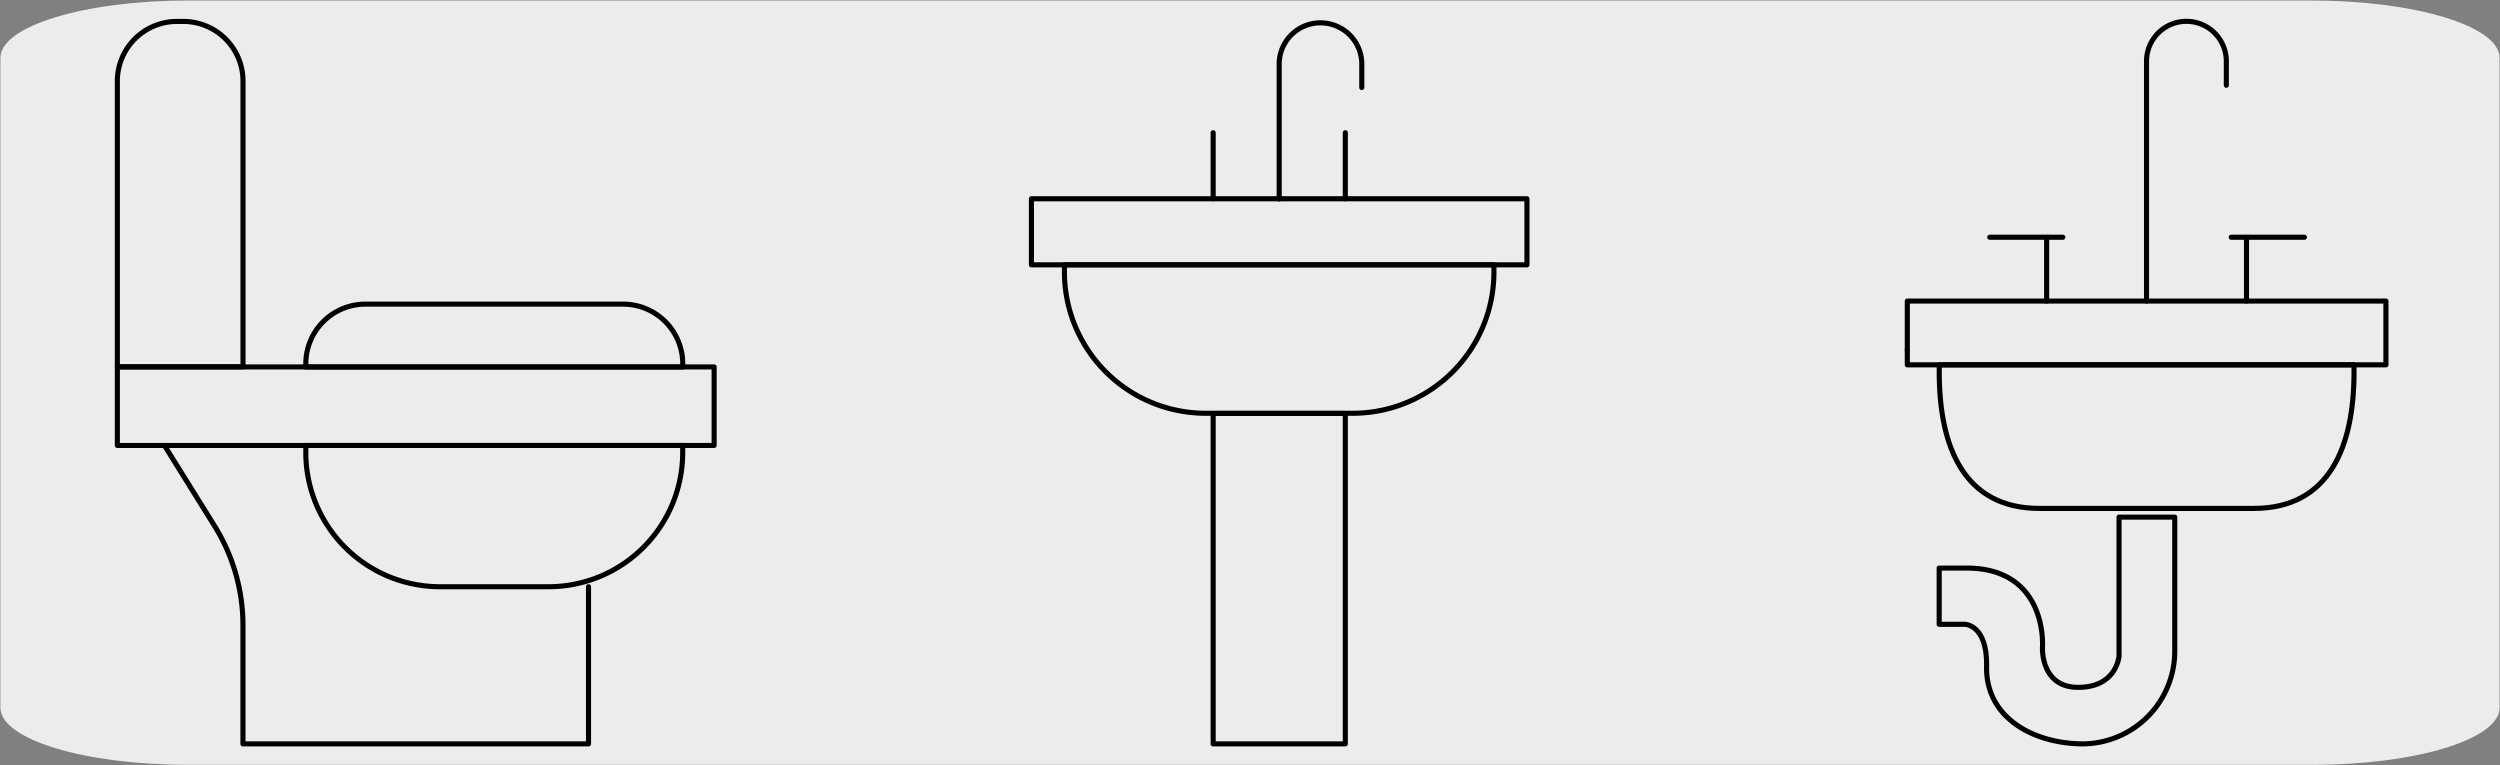 <svg xmlns="http://www.w3.org/2000/svg" viewBox="0 0 490 150"><rect x="0" y="0" width="490" height="150" fill="#808080" stroke="none"/><defs><style>.cls-1{fill:#edecec;}.cls-2{fill:none;stroke:#000;stroke-linecap:round;stroke-linejoin:round;}</style></defs><title>42019-02</title><g id="Capa_1" data-name="Capa 1"><path class="cls-1" d="M36.85.1h416.2c20.29,0,36.8,5,36.87,11.21v127.4c0,6.18-16.38,11.19-36.58,11.19H36.69c-20.2,0-36.59-5-36.61-11.18h0V11.34C.08,5.13,16.53.1,36.82.1Z"/></g><g id="Capa_3" data-name="Capa 3"><path class="cls-2" d="M35.93,4.2H34.7A11.7,11.7,0,0,0,23,15.9v56H47.63v-56A11.7,11.7,0,0,0,35.93,4.2Z"/><path class="cls-2" d="M115.35,115V145.8H47.62V122.53A36.88,36.88,0,0,0,42,103L32.23,87.31"/><path class="cls-2" d="M86.25,115H107.5A26.31,26.31,0,0,0,133.81,88.7V87.31H59.94V88.7A26.31,26.31,0,0,0,86.25,115Z"/><path class="cls-2" d="M59.94,71.93h73.88v-.62a11.7,11.7,0,0,0-11.7-11.7H71.64a11.69,11.69,0,0,0-11.7,11.7Z"/><rect class="cls-2" x="23" y="71.92" width="116.97" height="15.39"/><line class="cls-2" x1="237.78" y1="38.96" x2="237.78" y2="26.01"/><line class="cls-2" x1="263.68" y1="38.96" x2="263.68" y2="26.01"/><path class="cls-2" d="M266.91,17.15V12.29a8.1,8.1,0,0,0-16.19,0V39"/><path class="cls-2" d="M236.32,81h28.81a27.67,27.67,0,0,0,27.68-27.67V51.9H208.63v1.47A27.68,27.68,0,0,0,236.32,81Z"/><rect class="cls-2" x="237.78" y="81.04" width="25.9" height="64.76"/><rect class="cls-2" x="202.16" y="38.96" width="97.12" height="12.95"/><line class="cls-2" x1="401.14" y1="59.01" x2="401.14" y2="46.5"/><line class="cls-2" x1="440.31" y1="59.01" x2="440.31" y2="46.5"/><path class="cls-2" d="M436.36,16.71V12a7.82,7.82,0,0,0-15.64,0V59"/><path class="cls-2" d="M399.73,99.65h42c14.77,0,19.66-12,19.66-26.73V71.51h-81.3v1.41C380.08,87.69,385,99.65,399.73,99.65Z"/><rect class="cls-2" x="373.83" y="59.01" width="93.81" height="12.5"/><polygon class="cls-2" points="373.82 68.58 373.82 68.58 373.82 68.57 373.82 68.58"/><path class="cls-2" d="M380.08,122.36h5s4.45,0,4.29,8.27c-.19,10.14,9.31,15.17,19,15.17a18.16,18.16,0,0,0,17.88-18.23V101.36H415.33v27.23s-.44,6.13-8,6.13-7-8.07-7-8.07,1-15.31-14.91-15.31h-5.34ZM451.66,46.5H437.32m-33,0H390"/></g></svg>